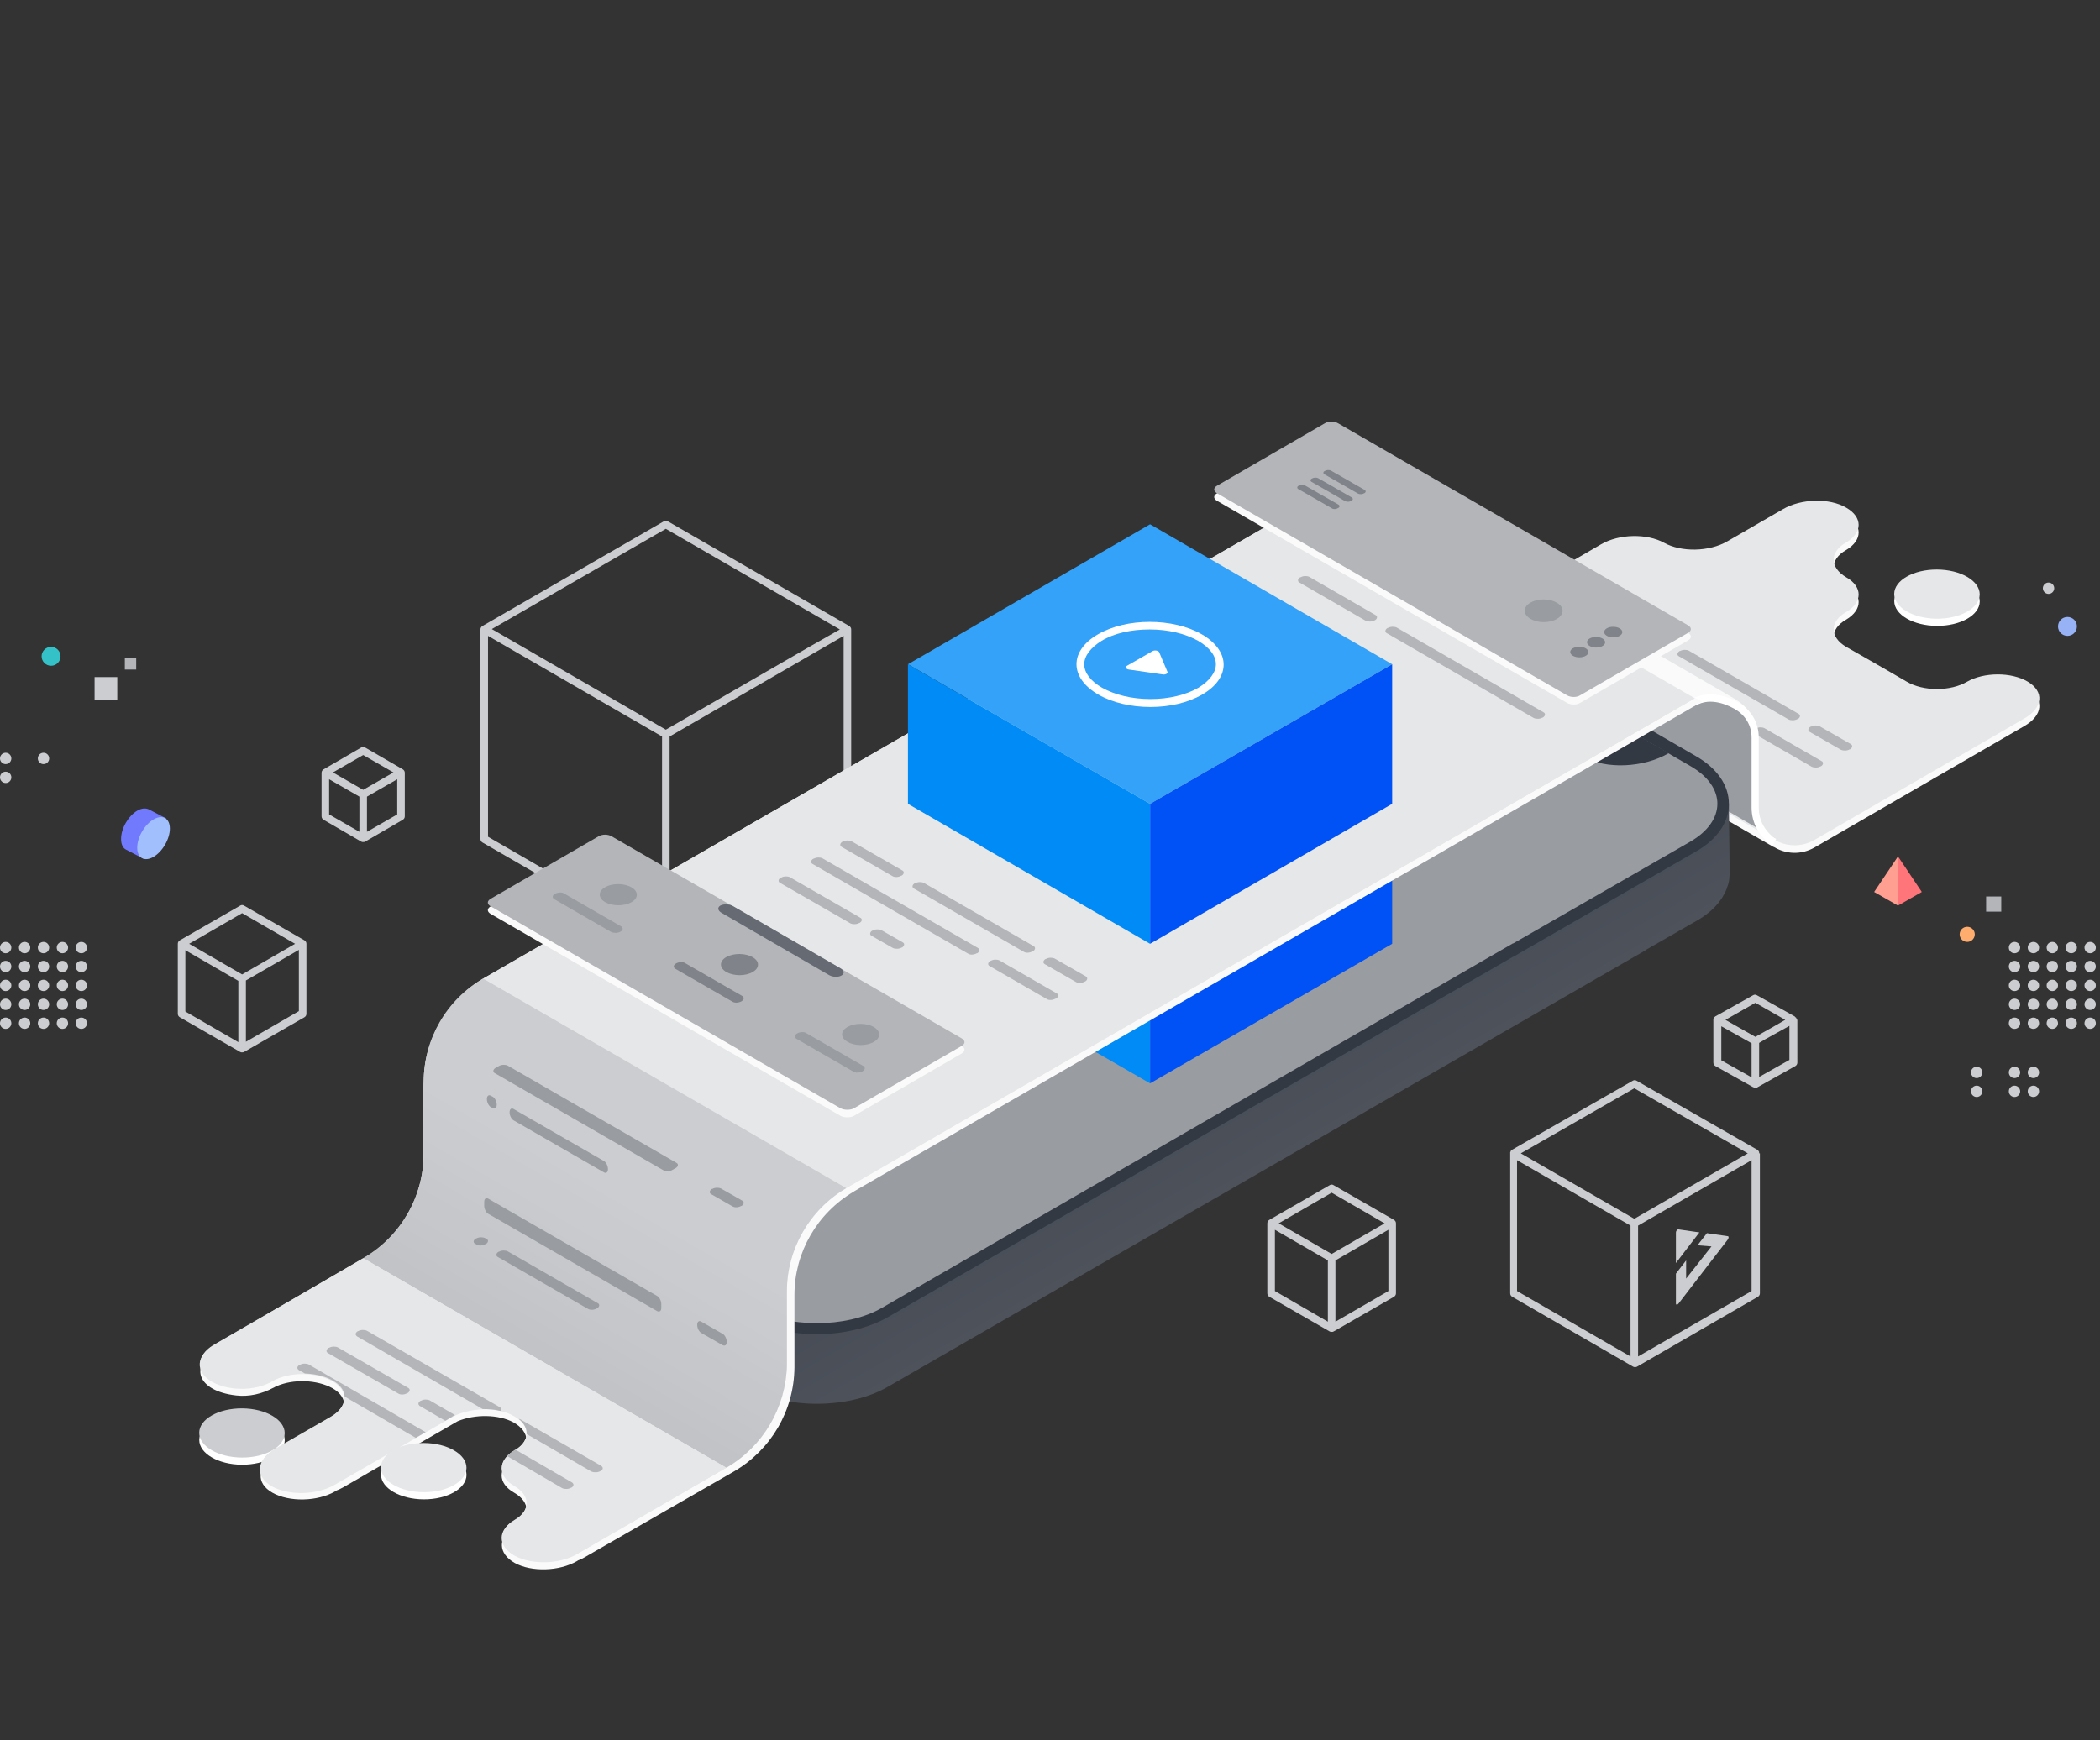 <svg width="555" height="460" viewBox="0 0 555 460" fill="none" xmlns="http://www.w3.org/2000/svg">
<rect x="0" y="0" width="555" height="460" fill="#333333" stroke="none"/>
<g clip-path="url(#clip0)">
<path d="M75.254 380.769C75.274 377.179 70.231 374.242 63.992 374.208C57.752 374.174 52.678 377.057 52.658 380.646C52.639 384.236 57.681 387.174 63.921 387.208C70.161 387.242 75.235 384.359 75.254 380.769Z" fill="white"/>
<path d="M75.245 378.879C75.264 375.289 70.221 372.351 63.982 372.317C57.742 372.284 52.668 375.166 52.648 378.756C52.629 382.346 57.672 385.284 63.911 385.317C70.151 385.351 75.225 382.468 75.245 378.879Z" fill="#CCCDD0"/>
<path d="M224.46 165.5L176.469 137.8C176.169 137.6 175.769 137.6 175.469 137.8L127.477 165.5C127.178 165.7 126.978 166 126.978 166.4V221.8C126.978 222.2 127.178 222.5 127.477 222.7L175.469 250.4C175.669 250.5 175.769 250.5 175.969 250.5C176.169 250.5 176.269 250.5 176.469 250.4L224.46 222.7C224.76 222.5 224.96 222.2 224.96 221.8V166.4C224.96 166 224.76 165.7 224.46 165.5ZM175.969 139.8L221.96 166.4L213.362 171.3L175.969 192.9L129.977 166.3L175.969 139.8ZM128.977 168.1L174.969 194.7V247.8L128.977 221.2V168.1ZM176.969 247.8V194.7L222.96 168.1V221.2L176.969 247.8Z" fill="#CCCDD0"/>
<path d="M464.917 304.9V304.8V304.7V304.6C464.917 304.5 464.917 304.5 464.817 304.4C464.817 304.3 464.717 304.3 464.717 304.2C464.717 304.2 464.717 304.2 464.617 304.1L464.517 304L432.522 285.7C432.222 285.5 431.823 285.5 431.523 285.7L399.528 304C399.428 304 399.428 304.1 399.428 304.1C399.428 304.1 399.428 304.1 399.328 304.2C399.328 304.2 399.228 304.3 399.228 304.4C399.228 304.4 399.228 304.5 399.128 304.6V304.7V304.8V304.9V341.9C399.128 342.3 399.328 342.6 399.628 342.8L431.623 361.3C431.823 361.4 431.923 361.4 432.122 361.4C432.322 361.4 432.422 361.4 432.622 361.3L464.617 342.8C464.917 342.6 465.117 342.3 465.117 341.9V304.9C464.917 304.9 464.917 304.9 464.917 304.9ZM431.923 287.7L461.917 304.9L431.923 322.2L401.928 304.9L431.923 287.7ZM400.928 306.7L430.923 324V358.6L400.928 341.3V306.7ZM432.922 358.6V324L462.917 306.7V341.3L432.922 358.6Z" fill="#CCCDD0"/>
<path d="M456.618 326.8L451.119 326L448.619 329.2L452.319 329.5L445.62 338V333.2L442.92 336.7V344.6C442.92 345 443.32 345 443.62 344.6L456.618 327.7C456.918 327.3 456.918 326.8 456.618 326.8Z" fill="#CCCDD0"/>
<path d="M443.62 325C443.32 324.9 442.92 325.4 442.92 325.8V333.9L449.119 325.8L443.62 325Z" fill="#CCCDD0"/>
<path d="M368.434 322.5L352.437 313.3C352.137 313.1 351.737 313.1 351.437 313.3L335.44 322.5C335.14 322.7 334.94 323 334.94 323.4V341.9C334.94 342.3 335.14 342.6 335.44 342.8L351.437 352C351.637 352.1 351.737 352.1 351.937 352.1C352.137 352.1 352.237 352.1 352.437 352L368.434 342.8C368.734 342.6 368.934 342.3 368.934 341.9V323.4C368.934 323 368.734 322.7 368.434 322.5ZM351.937 315.3L365.934 323.4L351.937 331.5L337.939 323.4L351.937 315.3ZM336.94 325.1L350.937 333.2V349.4L336.94 341.3V325.1ZM352.937 349.4V333.2L366.934 325.1V341.3L352.937 349.4Z" fill="#CCCDD0"/>
<path d="M474.814 269.3C474.714 269.2 474.714 269.1 474.714 269.1C474.714 269.1 474.714 269 474.614 269L474.514 268.9C474.514 268.9 474.414 268.9 474.414 268.8L474.314 268.7L464.316 263.1C464.016 262.9 463.616 262.9 463.316 263.1L453.318 268.7L453.218 268.8C453.218 268.8 453.118 268.8 453.118 268.9L453.018 269C453.018 269 453.018 269.1 452.918 269.1C452.918 269.1 452.918 269.2 452.818 269.3V269.4C452.818 269.5 452.818 269.6 452.818 269.7V280.9C452.818 281.3 453.018 281.6 453.318 281.8L463.316 287.4C463.416 287.4 463.416 287.4 463.516 287.5C463.516 287.5 463.516 287.5 463.616 287.5C463.716 287.5 463.816 287.5 463.916 287.5C464.016 287.5 464.116 287.5 464.216 287.5C464.216 287.5 464.216 287.5 464.316 287.5C464.416 287.5 464.416 287.5 464.516 287.4L474.514 281.8C474.814 281.6 475.014 281.3 475.014 280.9V269.7C474.914 269.5 474.914 269.4 474.814 269.3ZM463.916 265.1L471.815 269.6L468.715 271.4L463.916 274.1L456.518 269.9L456.018 269.6L463.916 265.1ZM454.918 271.3L461.517 275L462.917 275.8V284.8L454.918 280.3V271.3ZM472.915 280.2L464.916 284.7V275.7L466.416 274.8L472.915 271.2V280.2Z" fill="#CCCDD0"/>
<path d="M80.486 248.6L64.489 239.4C64.189 239.2 63.789 239.2 63.489 239.4L47.492 248.6C47.192 248.8 46.992 249.1 46.992 249.5V268C46.992 268.4 47.192 268.7 47.492 268.9L63.489 278.1C63.689 278.2 63.789 278.2 63.989 278.2C64.189 278.2 64.289 278.2 64.489 278.1L80.486 268.9C80.786 268.7 80.986 268.4 80.986 268V249.5C80.986 249.1 80.786 248.8 80.486 248.6ZM63.989 241.4L77.986 249.5L63.989 257.6L49.991 249.5L63.989 241.4ZM48.991 251.2L62.989 259.3V275.5L48.991 267.4V251.2ZM64.989 275.4V259.2L78.986 251.1V267.3L64.989 275.4Z" fill="#CCCDD0"/>
<path d="M106.481 203.4L96.483 197.6C96.183 197.4 95.783 197.4 95.483 197.6L85.485 203.4C85.185 203.6 84.985 203.9 84.985 204.3V215.8C84.985 216.2 85.185 216.5 85.485 216.7L95.483 222.5C95.683 222.6 95.783 222.6 95.983 222.6C96.183 222.6 96.283 222.6 96.483 222.5L106.481 216.7C106.781 216.5 106.981 216.2 106.981 215.8V204.3C106.981 203.9 106.781 203.6 106.481 203.4ZM95.983 199.6L103.981 204.2L95.983 208.8L87.984 204.2L95.983 199.6ZM86.984 206L94.983 210.6V219.9L86.984 215.3V206ZM96.983 219.9V210.6L104.981 206V215.3L96.983 219.9Z" fill="#CCCDD0"/>
<path d="M519.907 249C521.011 249 521.907 248.105 521.907 247C521.907 245.895 521.011 245 519.907 245C518.802 245 517.907 245.895 517.907 247C517.907 248.105 518.802 249 519.907 249Z" fill="#FEAD6F"/>
<path d="M13.498 176C14.879 176 15.998 174.881 15.998 173.5C15.998 172.119 14.879 171 13.498 171C12.117 171 10.998 172.119 10.998 173.5C10.998 174.881 12.117 176 13.498 176Z" fill="#34C2C8"/>
<path d="M546.402 168.1C547.783 168.1 548.902 166.981 548.902 165.6C548.902 164.219 547.783 163.1 546.402 163.1C545.021 163.1 543.902 164.219 543.902 165.6C543.902 166.981 545.021 168.1 546.402 168.1Z" fill="#97B3F5"/>
<path d="M532.404 285C533.233 285 533.904 284.328 533.904 283.5C533.904 282.672 533.233 282 532.404 282C531.576 282 530.904 282.672 530.904 283.5C530.904 284.328 531.576 285 532.404 285Z" fill="#CCCDD0"/>
<path d="M522.406 285C523.235 285 523.906 284.328 523.906 283.5C523.906 282.672 523.235 282 522.406 282C521.578 282 520.906 282.672 520.906 283.5C520.906 284.328 521.578 285 522.406 285Z" fill="#CCCDD0"/>
<path d="M522.406 290C523.235 290 523.906 289.328 523.906 288.5C523.906 287.672 523.235 287 522.406 287C521.578 287 520.906 287.672 520.906 288.5C520.906 289.328 521.578 290 522.406 290Z" fill="#CCCDD0"/>
<path d="M537.403 285C538.232 285 538.903 284.328 538.903 283.5C538.903 282.672 538.232 282 537.403 282C536.575 282 535.903 282.672 535.903 283.5C535.903 284.328 536.575 285 537.403 285Z" fill="#CCCDD0"/>
<path d="M532.404 290C533.233 290 533.904 289.328 533.904 288.5C533.904 287.672 533.233 287 532.404 287C531.576 287 530.904 287.672 530.904 288.5C530.904 289.328 531.576 290 532.404 290Z" fill="#CCCDD0"/>
<path d="M537.403 290C538.232 290 538.903 289.328 538.903 288.5C538.903 287.672 538.232 287 537.403 287C536.575 287 535.903 287.672 535.903 288.5C535.903 289.328 536.575 290 537.403 290Z" fill="#CCCDD0"/>
<path d="M1.5 202C2.328 202 3 201.328 3 200.5C3 199.672 2.328 199 1.5 199C0.672 199 0 199.672 0 200.5C0 201.328 0.672 202 1.5 202Z" fill="#CCCDD0"/>
<path d="M11.498 202C12.326 202 12.998 201.328 12.998 200.5C12.998 199.672 12.326 199 11.498 199C10.67 199 9.998 199.672 9.998 200.5C9.998 201.328 10.67 202 11.498 202Z" fill="#CCCDD0"/>
<path d="M1.5 207C2.328 207 3 206.328 3 205.5C3 204.672 2.328 204 1.5 204C0.672 204 0 204.672 0 205.5C0 206.328 0.672 207 1.5 207Z" fill="#CCCDD0"/>
<path d="M1.5 252C2.328 252 3 251.328 3 250.5C3 249.672 2.328 249 1.5 249C0.672 249 0 249.672 0 250.5C0 251.328 0.672 252 1.5 252Z" fill="#CCCDD0"/>
<path d="M1.5 257C2.328 257 3 256.328 3 255.5C3 254.672 2.328 254 1.5 254C0.672 254 0 254.672 0 255.5C0 256.328 0.672 257 1.5 257Z" fill="#CCCDD0"/>
<path d="M1.5 262C2.328 262 3 261.328 3 260.5C3 259.672 2.328 259 1.5 259C0.672 259 0 259.672 0 260.5C0 261.328 0.672 262 1.5 262Z" fill="#CCCDD0"/>
<path d="M1.5 267C2.328 267 3 266.328 3 265.5C3 264.672 2.328 264 1.5 264C0.672 264 0 264.672 0 265.5C0 266.328 0.672 267 1.5 267Z" fill="#CCCDD0"/>
<path d="M1.5 272C2.328 272 3 271.328 3 270.5C3 269.672 2.328 269 1.5 269C0.672 269 0 269.672 0 270.5C0 271.328 0.672 272 1.5 272Z" fill="#CCCDD0"/>
<path d="M6.5 252C7.328 252 8 251.328 8 250.5C8 249.672 7.328 249 6.5 249C5.672 249 5 249.672 5 250.5C5 251.328 5.672 252 6.5 252Z" fill="#CCCDD0"/>
<path d="M6.5 257C7.328 257 8 256.328 8 255.5C8 254.672 7.328 254 6.5 254C5.672 254 5 254.672 5 255.5C5 256.328 5.672 257 6.5 257Z" fill="#CCCDD0"/>
<path d="M6.5 262C7.328 262 8 261.328 8 260.5C8 259.672 7.328 259 6.5 259C5.672 259 5 259.672 5 260.5C5 261.328 5.672 262 6.5 262Z" fill="#CCCDD0"/>
<path d="M6.5 267C7.328 267 8 266.328 8 265.5C8 264.672 7.328 264 6.5 264C5.672 264 5 264.672 5 265.5C5 266.328 5.672 267 6.5 267Z" fill="#CCCDD0"/>
<path d="M6.5 272C7.328 272 8 271.328 8 270.5C8 269.672 7.328 269 6.5 269C5.672 269 5 269.672 5 270.5C5 271.328 5.672 272 6.5 272Z" fill="#CCCDD0"/>
<path d="M11.498 252C12.326 252 12.998 251.328 12.998 250.5C12.998 249.672 12.326 249 11.498 249C10.67 249 9.998 249.672 9.998 250.5C9.998 251.328 10.67 252 11.498 252Z" fill="#CCCDD0"/>
<path d="M11.498 257C12.326 257 12.998 256.328 12.998 255.5C12.998 254.672 12.326 254 11.498 254C10.67 254 9.998 254.672 9.998 255.5C9.998 256.328 10.67 257 11.498 257Z" fill="#CCCDD0"/>
<path d="M11.498 262C12.326 262 12.998 261.328 12.998 260.5C12.998 259.672 12.326 259 11.498 259C10.67 259 9.998 259.672 9.998 260.5C9.998 261.328 10.67 262 11.498 262Z" fill="#CCCDD0"/>
<path d="M11.498 267C12.326 267 12.998 266.328 12.998 265.5C12.998 264.672 12.326 264 11.498 264C10.67 264 9.998 264.672 9.998 265.5C9.998 266.328 10.67 267 11.498 267Z" fill="#CCCDD0"/>
<path d="M11.498 272C12.326 272 12.998 271.328 12.998 270.5C12.998 269.672 12.326 269 11.498 269C10.67 269 9.998 269.672 9.998 270.5C9.998 271.328 10.67 272 11.498 272Z" fill="#CCCDD0"/>
<path d="M16.497 252C17.326 252 17.997 251.328 17.997 250.5C17.997 249.672 17.326 249 16.497 249C15.669 249 14.997 249.672 14.997 250.5C14.997 251.328 15.669 252 16.497 252Z" fill="#CCCDD0"/>
<path d="M16.497 257C17.326 257 17.997 256.328 17.997 255.5C17.997 254.672 17.326 254 16.497 254C15.669 254 14.997 254.672 14.997 255.5C14.997 256.328 15.669 257 16.497 257Z" fill="#CCCDD0"/>
<path d="M16.497 262C17.326 262 17.997 261.328 17.997 260.5C17.997 259.672 17.326 259 16.497 259C15.669 259 14.997 259.672 14.997 260.5C14.997 261.328 15.669 262 16.497 262Z" fill="#CCCDD0"/>
<path d="M16.497 267C17.326 267 17.997 266.328 17.997 265.5C17.997 264.672 17.326 264 16.497 264C15.669 264 14.997 264.672 14.997 265.5C14.997 266.328 15.669 267 16.497 267Z" fill="#CCCDD0"/>
<path d="M16.497 272C17.326 272 17.997 271.328 17.997 270.5C17.997 269.672 17.326 269 16.497 269C15.669 269 14.997 269.672 14.997 270.5C14.997 271.328 15.669 272 16.497 272Z" fill="#CCCDD0"/>
<path d="M21.497 252C22.325 252 22.997 251.328 22.997 250.5C22.997 249.672 22.325 249 21.497 249C20.668 249 19.997 249.672 19.997 250.5C19.997 251.328 20.668 252 21.497 252Z" fill="#CCCDD0"/>
<path d="M21.497 257C22.325 257 22.997 256.328 22.997 255.5C22.997 254.672 22.325 254 21.497 254C20.668 254 19.997 254.672 19.997 255.5C19.997 256.328 20.668 257 21.497 257Z" fill="#CCCDD0"/>
<path d="M21.497 262C22.325 262 22.997 261.328 22.997 260.5C22.997 259.672 22.325 259 21.497 259C20.668 259 19.997 259.672 19.997 260.5C19.997 261.328 20.668 262 21.497 262Z" fill="#CCCDD0"/>
<path d="M21.497 267C22.325 267 22.997 266.328 22.997 265.5C22.997 264.672 22.325 264 21.497 264C20.668 264 19.997 264.672 19.997 265.5C19.997 266.328 20.668 267 21.497 267Z" fill="#CCCDD0"/>
<path d="M21.497 272C22.325 272 22.997 271.328 22.997 270.5C22.997 269.672 22.325 269 21.497 269C20.668 269 19.997 269.672 19.997 270.5C19.997 271.328 20.668 272 21.497 272Z" fill="#CCCDD0"/>
<path d="M532.404 252C533.233 252 533.904 251.328 533.904 250.5C533.904 249.672 533.233 249 532.404 249C531.576 249 530.904 249.672 530.904 250.5C530.904 251.328 531.576 252 532.404 252Z" fill="#CCCDD0"/>
<path d="M532.404 257C533.233 257 533.904 256.328 533.904 255.5C533.904 254.672 533.233 254 532.404 254C531.576 254 530.904 254.672 530.904 255.5C530.904 256.328 531.576 257 532.404 257Z" fill="#CCCDD0"/>
<path d="M532.404 262C533.233 262 533.904 261.328 533.904 260.5C533.904 259.672 533.233 259 532.404 259C531.576 259 530.904 259.672 530.904 260.5C530.904 261.328 531.576 262 532.404 262Z" fill="#CCCDD0"/>
<path d="M532.404 267C533.233 267 533.904 266.328 533.904 265.5C533.904 264.672 533.233 264 532.404 264C531.576 264 530.904 264.672 530.904 265.5C530.904 266.328 531.576 267 532.404 267Z" fill="#CCCDD0"/>
<path d="M532.404 272C533.233 272 533.904 271.328 533.904 270.5C533.904 269.672 533.233 269 532.404 269C531.576 269 530.904 269.672 530.904 270.5C530.904 271.328 531.576 272 532.404 272Z" fill="#CCCDD0"/>
<path d="M537.404 252C538.233 252 538.904 251.328 538.904 250.5C538.904 249.672 538.233 249 537.404 249C536.576 249 535.904 249.672 535.904 250.5C535.904 251.328 536.576 252 537.404 252Z" fill="#CCCDD0"/>
<path d="M537.404 257C538.233 257 538.904 256.328 538.904 255.5C538.904 254.672 538.233 254 537.404 254C536.576 254 535.904 254.672 535.904 255.5C535.904 256.328 536.576 257 537.404 257Z" fill="#CCCDD0"/>
<path d="M537.404 262C538.233 262 538.904 261.328 538.904 260.5C538.904 259.672 538.233 259 537.404 259C536.576 259 535.904 259.672 535.904 260.5C535.904 261.328 536.576 262 537.404 262Z" fill="#CCCDD0"/>
<path d="M537.404 267C538.233 267 538.904 266.328 538.904 265.5C538.904 264.672 538.233 264 537.404 264C536.576 264 535.904 264.672 535.904 265.5C535.904 266.328 536.576 267 537.404 267Z" fill="#CCCDD0"/>
<path d="M537.404 272C538.233 272 538.904 271.328 538.904 270.5C538.904 269.672 538.233 269 537.404 269C536.576 269 535.904 269.672 535.904 270.5C535.904 271.328 536.576 272 537.404 272Z" fill="#CCCDD0"/>
<path d="M542.402 252C543.231 252 543.902 251.328 543.902 250.5C543.902 249.672 543.231 249 542.402 249C541.574 249 540.902 249.672 540.902 250.5C540.902 251.328 541.574 252 542.402 252Z" fill="#CCCDD0"/>
<path d="M542.402 257C543.231 257 543.902 256.328 543.902 255.5C543.902 254.672 543.231 254 542.402 254C541.574 254 540.902 254.672 540.902 255.5C540.902 256.328 541.574 257 542.402 257Z" fill="#CCCDD0"/>
<path d="M542.402 262C543.231 262 543.902 261.328 543.902 260.5C543.902 259.672 543.231 259 542.402 259C541.574 259 540.902 259.672 540.902 260.5C540.902 261.328 541.574 262 542.402 262Z" fill="#CCCDD0"/>
<path d="M542.402 267C543.231 267 543.902 266.328 543.902 265.5C543.902 264.672 543.231 264 542.402 264C541.574 264 540.902 264.672 540.902 265.5C540.902 266.328 541.574 267 542.402 267Z" fill="#CCCDD0"/>
<path d="M542.402 272C543.231 272 543.902 271.328 543.902 270.5C543.902 269.672 543.231 269 542.402 269C541.574 269 540.902 269.672 540.902 270.5C540.902 271.328 541.574 272 542.402 272Z" fill="#CCCDD0"/>
<path d="M547.401 252C548.23 252 548.901 251.328 548.901 250.5C548.901 249.672 548.23 249 547.401 249C546.573 249 545.901 249.672 545.901 250.5C545.901 251.328 546.573 252 547.401 252Z" fill="#CCCDD0"/>
<path d="M547.401 257C548.23 257 548.901 256.328 548.901 255.5C548.901 254.672 548.23 254 547.401 254C546.573 254 545.901 254.672 545.901 255.5C545.901 256.328 546.573 257 547.401 257Z" fill="#CCCDD0"/>
<path d="M547.401 262C548.23 262 548.901 261.328 548.901 260.5C548.901 259.672 548.23 259 547.401 259C546.573 259 545.901 259.672 545.901 260.5C545.901 261.328 546.573 262 547.401 262Z" fill="#CCCDD0"/>
<path d="M547.401 267C548.23 267 548.901 266.328 548.901 265.5C548.901 264.672 548.23 264 547.401 264C546.573 264 545.901 264.672 545.901 265.5C545.901 266.328 546.573 267 547.401 267Z" fill="#CCCDD0"/>
<path d="M547.401 272C548.23 272 548.901 271.328 548.901 270.5C548.901 269.672 548.23 269 547.401 269C546.573 269 545.901 269.672 545.901 270.5C545.901 271.328 546.573 272 547.401 272Z" fill="#CCCDD0"/>
<path d="M552.401 252C553.229 252 553.901 251.328 553.901 250.5C553.901 249.672 553.229 249 552.401 249C551.572 249 550.901 249.672 550.901 250.5C550.901 251.328 551.572 252 552.401 252Z" fill="#CCCDD0"/>
<path d="M552.401 257C553.229 257 553.901 256.328 553.901 255.5C553.901 254.672 553.229 254 552.401 254C551.572 254 550.901 254.672 550.901 255.5C550.901 256.328 551.572 257 552.401 257Z" fill="#CCCDD0"/>
<path d="M552.401 262C553.229 262 553.901 261.328 553.901 260.5C553.901 259.672 553.229 259 552.401 259C551.572 259 550.901 259.672 550.901 260.5C550.901 261.328 551.572 262 552.401 262Z" fill="#CCCDD0"/>
<path d="M552.401 267C553.229 267 553.901 266.328 553.901 265.5C553.901 264.672 553.229 264 552.401 264C551.572 264 550.901 264.672 550.901 265.5C550.901 266.328 551.572 267 552.401 267Z" fill="#CCCDD0"/>
<path d="M552.401 272C553.229 272 553.901 271.328 553.901 270.5C553.901 269.672 553.229 269 552.401 269C551.572 269 550.901 269.672 550.901 270.5C550.901 271.328 551.572 272 552.401 272Z" fill="#CCCDD0"/>
<path d="M30.994 179H24.996V185H30.994V179Z" fill="#CCCDD0"/>
<path d="M35.994 174H32.994V177H35.994V174Z" fill="#B3B5B9"/>
<path d="M528.905 237H524.905V241H528.905V237Z" fill="#B3B5B9"/>
<path d="M541.403 157C542.231 157 542.903 156.328 542.903 155.5C542.903 154.672 542.231 154 541.403 154C540.574 154 539.903 154.672 539.903 155.5C539.903 156.328 540.574 157 541.403 157Z" fill="#CCCDD0"/>
<path d="M501.609 239.4V226.4L507.908 235.8L501.609 239.4Z" fill="#FF757A"/>
<path d="M501.609 239.4V226.4L495.311 235.8L501.609 239.4Z" fill="#FF9F92"/>
<path d="M39.393 214C38.593 213.6 37.493 213.6 36.293 214.3C33.894 215.7 31.994 219 31.994 221.8C31.994 223.2 32.494 224.2 33.294 224.6L37.893 227L43.992 216.4L39.393 214Z" fill="#7179FD"/>
<path d="M43.602 223.333C45.303 220.424 45.328 217.276 43.659 216.3C41.991 215.325 39.259 216.891 37.559 219.8C35.859 222.708 35.833 225.857 37.502 226.832C39.171 227.808 41.902 226.241 43.602 223.333Z" fill="#A2BFFD"/>
<path d="M535.904 182.2C531.504 179.6 524.306 179.7 519.907 182.2C515.507 184.8 508.309 184.8 503.909 182.2C499.51 179.6 487.912 173 487.912 173C483.513 170.4 483.513 166.3 487.912 163.8C492.312 161.2 492.312 157.1 487.912 154.6C483.513 152 483.513 147.9 487.912 145.4C492.312 142.8 492.312 138.7 487.912 136.2C483.513 133.6 476.014 133.8 471.215 136.6L456.518 145.1C451.719 147.9 444.32 148 439.821 145.5C435.322 143 427.923 143.1 423.124 145.9L405.927 155.9C380.532 141.2 365.134 133.2 364.035 132.6C361.535 131.2 359.135 130 356.236 130.3C354.636 130.4 353.137 130.9 351.737 131.7C353.237 132.6 359.235 136.1 367.734 140.9V159.4C367.734 159.4 368.234 159.7 367.734 159.4C367.734 162.5 369.034 165.4 371.333 167.4C373.133 169 375.533 170.1 377.632 171.3C381.631 173.6 466.416 222.6 468.716 223.9H468.816C471.915 225.8 476.014 226.1 479.614 224L534.904 192C540.003 189.1 540.303 184.8 535.904 182.2Z" fill="#FAFAFA"/>
<path d="M535.904 180.2C531.504 177.6 524.306 177.7 519.907 180.2C515.507 182.8 508.309 182.8 503.909 180.2C499.51 177.6 487.912 171 487.912 171C483.513 168.4 483.513 164.3 487.912 161.8C492.312 159.2 492.312 155.1 487.912 152.6C483.513 150 483.513 145.9 487.912 143.4C492.312 140.8 492.312 136.7 487.912 134.2C483.513 131.6 476.014 131.8 471.215 134.6L456.518 143.1C451.719 145.9 444.32 146 439.821 143.5C435.322 141 427.923 141.1 423.124 143.9L405.927 153.9C380.532 139.2 365.134 131.2 364.035 130.6C361.535 129.2 359.135 128 356.236 128.3C354.636 128.4 353.137 128.9 351.737 129.7C353.237 130.6 359.235 134.1 367.734 138.9V157.4C367.734 157.4 368.234 157.7 367.734 157.4C367.734 160.5 369.034 163.4 371.333 165.4C373.133 167 375.533 168.1 377.632 169.3C381.631 171.6 466.416 220.6 468.716 221.9H468.816C471.915 223.8 476.014 224.1 479.614 222L534.904 190C540.003 187.1 540.303 182.8 535.904 180.2Z" fill="#E6E7E8"/>
<path d="M486.513 198.2L478.314 193.5C477.714 193.2 477.814 192.5 478.514 192.1H478.614C479.314 191.7 480.314 191.7 480.914 192L489.112 196.7C489.712 197 489.612 197.7 488.912 198.1H488.812C488.213 198.5 487.113 198.5 486.513 198.2Z" fill="#B3B5B9"/>
<path d="M438.021 170.2L424.624 162.5C424.024 162.2 424.124 161.5 424.824 161.1H424.924C425.624 160.7 426.624 160.7 427.223 161L440.621 168.7C441.221 169 441.121 169.7 440.421 170.1H440.321C439.721 170.5 438.621 170.5 438.021 170.2Z" fill="#B3B5B9"/>
<path d="M472.715 190.2L443.72 173.5C443.12 173.2 443.22 172.5 443.92 172.1H444.02C444.72 171.7 445.72 171.7 446.32 172L475.314 188.7C475.914 189 475.814 189.7 475.114 190.1H475.014C474.315 190.5 473.315 190.5 472.715 190.2Z" fill="#B3B5B9"/>
<path d="M458.018 190.7L416.925 166.9C416.325 166.6 416.425 165.9 417.125 165.5H417.225C417.925 165.1 418.925 165.1 419.525 165.4L460.617 189.1C461.217 189.4 461.117 190.1 460.417 190.5H460.317C459.717 191 458.618 191 458.018 190.7Z" fill="#B3B5B9"/>
<path d="M478.814 202.7L463.717 194C463.117 193.7 463.217 193 463.917 192.6H464.017C464.716 192.2 465.716 192.2 466.316 192.5L481.413 201.2C482.013 201.5 481.913 202.2 481.213 202.6H481.114C480.514 203 479.414 203 478.814 202.7Z" fill="#B3B5B9"/>
<path d="M463.217 193.7C463.517 193.8 463.717 194 464.016 194.1C464.016 191.3 462.917 188.6 461.017 186.7C459.417 185.1 457.218 184.1 455.318 182.9C451.719 180.8 366.134 131.4 364.334 130.4C361.835 129 359.435 127.8 356.536 128.1C354.936 128.2 353.436 128.7 352.037 129.5C359.135 133.6 462.517 193.3 463.217 193.7Z" fill="#FAFAFA"/>
<path d="M463.917 212.5L463.817 203.3V196.1C463.817 187.9 454.918 182.5 447.82 186.6V185.8L367.834 138.6V175.5C367.834 175.5 367.934 156.4 367.934 157C367.934 160.1 369.234 163 371.533 165C373.333 166.6 375.733 167.7 377.832 168.9C381.831 171.2 466.616 220.2 468.916 221.5H469.016C466.016 219.8 463.917 216.6 463.917 212.5Z" fill="#999CA1"/>
<path d="M468.516 223.5C465.017 221.4 462.917 217.6 462.917 213.5V195C462.917 191.7 461.217 189 458.418 187.4C455.418 185.7 451.419 184.6 448.22 186.5L447.22 184.8C451.019 182.6 455.818 183.6 459.418 185.7C462.817 187.7 464.817 191 464.817 195V213.5C464.817 216.9 466.516 220 469.416 221.8L468.516 223.5Z" fill="white"/>
<path d="M127.077 300.2V318.8C127.077 318.9 127.077 319 127.077 319C127.077 320.9 127.677 322.8 128.677 324.6C130.177 327.2 132.476 329.4 135.676 331.2L197.065 366.6C207.463 372.6 224.36 372.6 234.658 366.6L434.922 251.2H434.822L448.419 243.4C452.319 241.2 455.018 238.3 456.318 235C456.618 234.2 456.918 233.3 457.018 232.4C457.118 231.5 457.118 230.7 457.118 229.8L456.918 212.4L434.722 210L387.23 182.4C376.732 176.3 360.135 176.3 349.637 182.4L303.245 209.4L298.746 212L157.172 293.8L151.173 287.8C150.273 286.9 148.773 286.6 147.573 287.3L128.777 297.6C127.677 298.1 127.077 299.1 127.077 300.2Z" fill="url(#paint0_linear)"/>
<path d="M215.861 351.3C209.063 351.3 202.664 349.8 197.765 347L136.376 311.6C131.277 308.6 128.477 304.6 128.477 300.3C128.477 296 131.277 292 136.376 289L326.941 178.9L349.837 165.6C354.736 162.8 361.135 161.2 367.934 161.2C374.733 161.2 381.132 162.7 385.931 165.6L447.32 201.2C452.419 204.2 455.218 208.2 455.218 212.5C455.218 216.8 452.419 220.9 447.32 223.8L399.928 251.2H399.828L233.958 347C229.059 349.8 222.66 351.3 215.861 351.3Z" fill="#999CA1"/>
<path d="M368.034 162.7C374.332 162.7 380.531 164.1 385.331 166.9L446.719 202.5C456.318 208 456.218 217 446.719 222.5L399.928 249.4H399.828L233.158 345.7C228.359 348.5 222.06 349.8 215.861 349.8C209.662 349.8 203.363 348.4 198.564 345.7L137.175 310.3C127.577 304.8 127.577 295.8 137.175 290.3L327.741 180.2L350.637 166.9C355.436 164.1 361.735 162.7 368.034 162.7ZM368.034 159.7C360.935 159.7 354.336 161.3 349.237 164.3L326.341 177.6L135.675 287.6C130.076 290.8 126.977 295.3 126.977 300.2C126.977 305.1 130.076 309.6 135.675 312.8L197.064 348.2C202.164 351.1 208.862 352.7 215.861 352.7C222.86 352.7 229.559 351.1 234.658 348.2L399.928 252.9H400.028L401.528 252L448.219 225.1C453.818 221.9 456.918 217.4 456.918 212.5C456.918 207.6 453.818 203.1 448.219 199.9L386.83 164.3C381.731 161.3 375.032 159.7 368.034 159.7Z" fill="#333943"/>
<path d="M418.624 200.1L388.83 182.9C383.031 179.6 383.831 173.8 390.429 169.9L441.02 199.1C434.422 203 424.323 203.4 418.624 200.1Z" fill="#333943"/>
<path d="M414.125 192.3L397.828 182.9C396.828 182.3 396.628 181.6 397.228 181.3C397.828 181 399.128 181.1 400.028 181.7L416.325 191.1C417.324 191.7 417.524 192.4 416.925 192.7C416.325 193.1 415.025 192.9 414.125 192.3Z" fill="#4D525B"/>
<path d="M421.804 194.627C421.807 194.13 421.093 193.724 420.209 193.719C419.326 193.714 418.607 194.113 418.604 194.61C418.602 195.107 419.316 195.514 420.2 195.519C421.083 195.524 421.802 195.124 421.804 194.627Z" fill="#FF757A"/>
<path d="M367.933 210.1V249.5L303.945 286.4V247L367.933 210.1Z" fill="#0052F6"/>
<path d="M239.957 210.1V249.5L303.945 286.4V247L239.957 210.1Z" fill="#008BF6"/>
<path d="M353.836 130.3L351.937 131.4L351.837 131.3L128.077 260.5L127.677 260.7C118.179 266.4 111.98 276.9 111.98 288V288.3V307C111.98 318.4 105.881 329 95.983 334.7L56.69 357.4C50.291 361.1 51.991 367.7 62.389 368.9C65.788 369.3 69.188 368.5 72.187 366.9C72.487 366.8 72.687 366.6 72.987 366.5C77.386 364.5 83.785 364.7 87.884 367C92.283 369.5 91.983 373.9 87.184 376.6L72.687 385C67.888 387.8 67.588 392.1 71.987 394.6C76.386 397.1 83.885 397 88.684 394.2L88.984 394C89.584 393.8 90.084 393.5 90.684 393.2L120.978 375.7C125.577 373.8 131.776 373.9 135.676 376C140.175 378.5 140.375 382.8 135.876 385.4C131.476 388 131.476 392.1 135.876 394.6C140.275 397.1 140.275 401.3 135.876 403.8C131.476 406.4 131.576 410.7 136.075 413.2C140.475 415.6 147.773 415.4 152.473 412.7L152.772 412.5C153.372 412.3 153.972 412 154.472 411.7L193.965 389C203.763 383.3 209.862 372.9 209.962 361.5V342.3C209.962 331.1 215.961 320.7 225.659 315L225.959 314.8L449.819 185.5L353.836 130.3Z" fill="#FAFAFA"/>
<path d="M447.719 184.7L351.737 129.3L128.077 258.5L127.677 258.7C118.179 264.4 111.98 274.9 111.98 286V286.3V305C111.98 316.4 105.881 327 95.983 332.7L56.69 355.4C50.291 359.1 51.991 365.7 62.389 366.9C65.788 367.3 69.188 366.5 72.187 364.9C76.586 362.5 83.585 362.5 87.984 365C92.383 367.5 92.083 371.9 87.284 374.6L72.687 383C67.888 385.8 67.588 390.1 71.987 392.6C76.386 395.1 83.885 395 88.684 392.2L119.378 374.5C124.078 371.8 131.376 371.6 135.776 374C140.275 376.5 140.475 380.8 135.976 383.4C131.576 386 131.576 390.1 135.976 392.6C140.375 395.1 140.375 399.3 135.976 401.8C131.576 404.4 131.676 408.7 136.175 411.2C140.575 413.6 147.873 413.4 152.573 410.7L191.965 388C201.764 382.3 207.863 371.9 207.963 360.5V341.3C207.963 330.1 213.961 319.7 223.66 314L223.96 313.8L447.719 184.7Z" fill="#E6E7E8"/>
<path d="M447.919 184.6L223.659 314.1L127.677 258.7L351.936 129.2L447.919 184.6Z" fill="#E6E7E8"/>
<path d="M127.677 258.7C117.979 264.3 111.98 274.7 111.98 286V304.9C111.98 316.3 105.881 326.9 95.983 332.6L191.966 388C201.664 382.4 207.663 372.1 207.963 361V360.4V341.4C207.963 330.2 213.962 319.8 223.66 314.1L127.677 258.7Z" fill="#CCCDD0"/>
<path d="M111.98 286V304.9C111.98 316.3 105.881 326.9 95.983 332.6L191.966 388C201.664 382.4 207.663 372.1 207.963 361V360.4V341.4L111.98 286Z" fill="url(#paint1_linear)"/>
<path d="M152.572 410.8C147.773 413.6 140.375 413.7 135.875 411.2C131.476 408.6 131.476 404.5 135.875 402C140.275 399.4 140.275 395.3 135.875 392.8C131.476 390.2 131.476 386.1 135.875 383.6C140.275 381 140.275 376.9 135.875 374.4C131.476 371.8 123.978 372 119.179 374.8L88.484 392.5C83.685 395.3 76.286 395.4 71.787 392.9C67.388 390.3 67.688 386 72.487 383.3L87.184 374.8C91.983 372 92.283 367.7 87.884 365.2C83.485 362.6 76.286 362.6 71.887 365.2C67.488 367.8 60.289 367.8 55.89 365.2C51.491 362.6 51.791 358.3 56.59 355.6L95.983 332.6L191.965 388L152.572 410.8Z" fill="#E6E7E8"/>
<path d="M175.369 309.4L130.777 283.7C130.177 283.4 130.277 282.7 130.977 282.3L131.877 281.8C132.576 281.4 133.576 281.4 134.176 281.7L178.768 307.4C179.368 307.7 179.268 308.4 178.568 308.8L177.668 309.3C177.068 309.7 175.969 309.8 175.369 309.4Z" fill="#999CA1"/>
<path d="M193.565 318.9L187.966 315.7C187.366 315.4 187.466 314.7 188.166 314.3H188.266C188.966 313.9 189.966 313.9 190.566 314.2L196.165 317.4C196.765 317.7 196.665 318.4 195.965 318.8H195.865C195.265 319.2 194.165 319.3 193.565 318.9Z" fill="#999CA1"/>
<path d="M130.177 292.9L129.777 292.7C129.177 292.4 128.677 291.4 128.677 290.6V290.5C128.677 289.7 129.177 289.3 129.777 289.7L130.177 289.9C130.777 290.2 131.277 291.2 131.277 292V292.1C131.277 292.9 130.777 293.3 130.177 292.9Z" fill="#999CA1"/>
<path d="M159.571 309.9L135.776 296.2C135.176 295.9 134.676 294.9 134.676 294.1V294C134.676 293.2 135.176 292.8 135.776 293.2L159.571 306.9C160.171 307.2 160.671 308.2 160.671 309V309.1C160.671 309.9 160.171 310.3 159.571 309.9Z" fill="#999CA1"/>
<path d="M132.076 372L96.983 351.8C96.383 351.5 95.283 351.5 94.683 351.9H94.583C93.883 352.3 93.783 352.9 94.383 353.3L127.577 372.5C129.177 372.5 130.777 372.6 132.276 373C132.576 372.5 132.476 372.2 132.076 372Z" fill="#B3B5B9"/>
<path d="M158.671 388.9C159.471 388.5 159.471 387.9 158.871 387.5L137.675 375.3C137.475 375.2 137.275 375.1 137.075 375.1C138.575 376.3 139.275 377.7 139.175 379.1L156.272 389C156.972 389.3 157.971 389.3 158.671 388.9Z" fill="#B3B5B9"/>
<path d="M105.281 368.4L86.684 357.7C86.085 357.4 86.184 356.7 86.884 356.3H86.984C87.684 355.9 88.684 355.9 89.284 356.2L107.881 366.9C108.48 367.2 108.381 367.9 107.681 368.3H107.581C106.981 368.7 105.881 368.8 105.281 368.4Z" fill="#B3B5B9"/>
<path d="M151.172 391.9L136.175 383.2C136.075 383.3 135.975 383.3 135.975 383.4C135.175 383.9 134.475 384.4 133.976 384.9L148.573 393.4C149.173 393.7 150.273 393.7 150.873 393.3H150.972C151.672 392.9 151.772 392.3 151.172 391.9Z" fill="#B3B5B9"/>
<path d="M120.278 374.1L113.579 370.2C112.979 369.9 111.88 369.9 111.28 370.3H111.18C110.48 370.7 110.38 371.3 110.98 371.7L117.679 375.6L119.378 374.6C119.578 374.4 119.978 374.2 120.278 374.1Z" fill="#B3B5B9"/>
<path d="M81.585 360.7C80.985 360.4 79.885 360.4 79.286 360.8H79.186C78.486 361.2 78.386 361.8 78.986 362.2L80.585 363.1C83.285 363.2 85.984 363.8 87.984 365C89.984 366.1 90.984 367.6 91.084 369.2L109.88 380.1L112.48 378.6L81.585 360.7Z" fill="#B3B5B9"/>
<path d="M173.669 346.6L129.077 320.9C128.477 320.6 127.978 319.6 127.978 318.8V317.7C127.978 316.9 128.477 316.5 129.077 316.9L173.669 342.6C174.269 342.9 174.769 343.9 174.769 344.7V345.8C174.769 346.6 174.269 346.9 173.669 346.6Z" fill="#999CA1"/>
<path d="M190.966 355.6L185.367 352.4C184.767 352.1 184.267 351.1 184.267 350.3V350.2C184.267 349.4 184.767 349 185.367 349.4L190.966 352.6C191.566 352.9 192.066 353.9 192.066 354.7V354.8C192.066 355.6 191.566 355.9 190.966 355.6Z" fill="#999CA1"/>
<path d="M125.978 329L125.578 328.8C124.978 328.5 125.078 327.8 125.778 327.4H125.878C126.578 327 127.578 327 128.178 327.3L128.578 327.5C129.178 327.8 129.078 328.5 128.378 328.9H128.278C127.578 329.3 126.578 329.4 125.978 329Z" fill="#999CA1"/>
<path d="M155.372 346L131.577 332.3C130.977 332 131.077 331.3 131.776 330.9H131.876C132.576 330.5 133.576 330.5 134.176 330.8L157.972 344.5C158.572 344.8 158.472 345.5 157.772 345.9H157.672C157.072 346.3 155.972 346.4 155.372 346Z" fill="#999CA1"/>
<path d="M284.349 259.6L276.15 254.9C275.55 254.6 275.65 253.9 276.35 253.5H276.45C277.15 253.1 278.15 253.1 278.75 253.4L286.948 258.1C287.548 258.4 287.448 259.1 286.748 259.5H286.648C286.048 259.9 284.949 260 284.349 259.6Z" fill="#B3B5B9"/>
<path d="M235.857 231.6L222.46 223.9C221.86 223.6 221.96 222.9 222.66 222.5H222.76C223.46 222.1 224.459 222.1 225.059 222.4L238.457 230.1C239.057 230.4 238.957 231.1 238.257 231.5H238.157C237.557 231.9 236.457 232 235.857 231.6Z" fill="#B3B5B9"/>
<path d="M270.551 251.6L241.556 234.9C240.957 234.6 241.057 233.9 241.756 233.5H241.856C242.556 233.1 243.556 233.1 244.156 233.4L273.151 250.1C273.751 250.4 273.651 251.1 272.951 251.5H272.851C272.151 251.9 271.151 252 270.551 251.6Z" fill="#B3B5B9"/>
<path d="M255.854 252.1L214.762 228.4C214.162 228.1 214.262 227.4 214.962 227H215.062C215.761 226.6 216.761 226.6 217.361 226.9L258.454 250.6C259.054 250.9 258.954 251.6 258.254 252H258.154C257.454 252.4 256.454 252.5 255.854 252.1Z" fill="#B3B5B9"/>
<path d="M276.65 264.1L261.553 255.4C260.953 255.1 261.053 254.4 261.753 254H261.853C262.553 253.6 263.553 253.6 264.153 253.9L279.25 262.6C279.85 262.9 279.75 263.6 279.05 264H278.95C278.25 264.4 277.25 264.5 276.65 264.1Z" fill="#B3B5B9"/>
<path d="M235.958 250.6L230.359 247.4C229.759 247.1 229.859 246.4 230.559 246H230.659C231.359 245.6 232.358 245.6 232.958 245.9L238.557 249.1C239.157 249.4 239.057 250.1 238.357 250.5H238.257C237.657 250.9 236.558 250.9 235.958 250.6Z" fill="#B3B5B9"/>
<path d="M224.76 244.1L206.163 233.4C205.563 233.1 205.663 232.4 206.363 232H206.463C207.163 231.6 208.163 231.6 208.762 231.9L227.359 242.6C227.959 242.9 227.859 243.6 227.159 244H227.059C226.359 244.4 225.359 244.4 224.76 244.1Z" fill="#B3B5B9"/>
<path d="M360.935 164.1L343.438 154C342.838 153.7 342.938 153 343.638 152.6H343.738C344.438 152.2 345.437 152.2 346.037 152.5L363.534 162.6C364.134 162.9 364.034 163.6 363.334 164H363.234C362.634 164.4 361.535 164.4 360.935 164.1Z" fill="#B3B5B9"/>
<path d="M405.327 189.8L366.534 167.4C365.934 167.1 366.034 166.4 366.734 166H366.833C367.533 165.6 368.533 165.6 369.133 165.9L407.926 188.3C408.526 188.6 408.426 189.3 407.726 189.7H407.626C407.026 190.1 405.926 190.1 405.327 189.8Z" fill="#B3B5B9"/>
<path d="M225.659 295L254.154 278.5C255.154 277.9 255.154 277.1 254.154 276.5L161.671 223.1C160.671 222.5 159.171 222.5 158.171 223.1L129.677 239.6C128.677 240.2 128.677 241 129.677 241.6L222.16 295C223.16 295.5 224.759 295.5 225.659 295Z" fill="#FAFAFA"/>
<path d="M225.659 293L254.154 276.5C255.154 275.9 255.154 275.1 254.154 274.5L161.671 221.1C160.671 220.5 159.171 220.5 158.171 221.1L129.677 237.6C128.677 238.2 128.677 239 129.677 239.6L222.16 293C223.16 293.5 224.759 293.5 225.659 293Z" fill="#B3B5B9"/>
<path d="M168.305 236.55C168.313 235.003 166.126 233.738 163.421 233.723C160.715 233.708 158.515 234.95 158.506 236.497C158.498 238.043 160.685 239.308 163.39 239.323C166.096 239.338 168.296 238.096 168.305 236.55Z" fill="#999CA1"/>
<path d="M161.571 246.4L146.473 237.7C145.874 237.3 145.974 236.7 146.673 236.3C147.373 235.9 148.473 235.8 149.073 236.2L164.17 244.9C164.77 245.3 164.67 245.9 163.97 246.3C163.27 246.7 162.171 246.7 161.571 246.4Z" fill="#999CA1"/>
<path d="M200.33 255.021C200.339 253.474 198.152 252.209 195.447 252.194C192.741 252.179 190.541 253.421 190.532 254.968C190.524 256.514 192.71 257.779 195.416 257.794C198.122 257.809 200.322 256.567 200.33 255.021Z" fill="#80838A"/>
<path d="M193.565 264.8L178.468 256.1C177.868 255.7 177.968 255.1 178.668 254.7C179.367 254.3 180.467 254.2 181.067 254.6L196.164 263.3C196.764 263.7 196.664 264.3 195.964 264.7C195.265 265.1 194.165 265.2 193.565 264.8Z" fill="#80838A"/>
<path d="M232.356 273.494C232.365 271.947 230.178 270.682 227.472 270.667C224.767 270.653 222.567 271.894 222.558 273.441C222.55 274.987 224.736 276.253 227.442 276.267C230.148 276.282 232.348 275.04 232.356 273.494Z" fill="#999CA1"/>
<path d="M225.56 283.3L210.462 274.6C209.862 274.2 209.962 273.6 210.662 273.2C211.362 272.8 212.462 272.7 213.062 273.1L228.159 281.8C228.759 282.2 228.659 282.8 227.959 283.2C227.259 283.6 226.159 283.7 225.56 283.3Z" fill="#999CA1"/>
<path d="M193.665 239.5L222.16 256C223.16 256.6 223.26 257.4 222.36 257.9C221.46 258.4 220.06 258.3 219.161 257.8L190.666 241.3C189.666 240.7 189.566 239.9 190.366 239.4C191.366 238.9 192.765 239 193.665 239.5Z" fill="#666A72"/>
<path d="M417.625 185.8L446.12 169.3C447.119 168.7 447.119 167.9 446.12 167.3L353.636 113.9C352.636 113.3 351.137 113.3 350.137 113.9L321.642 130.4C320.642 131 320.642 131.8 321.642 132.4L414.125 185.8C415.125 186.4 416.725 186.4 417.625 185.8Z" fill="#FAFAFA"/>
<path d="M417.625 183.8L446.12 167.3C447.119 166.7 447.119 165.9 446.12 165.3L353.636 111.9C352.636 111.3 351.137 111.3 350.137 111.9L321.642 128.4C320.642 129 320.642 129.8 321.642 130.4L414.125 183.8C415.125 184.4 416.725 184.4 417.625 183.8Z" fill="#B3B5B9"/>
<path d="M358.935 130.5L350.037 125.4C349.637 125.2 349.637 124.7 350.137 124.5C350.637 124.2 351.337 124.2 351.737 124.4L360.635 129.5C361.035 129.7 361.035 130.2 360.535 130.4C360.035 130.7 359.335 130.7 358.935 130.5Z" fill="#80838A"/>
<path d="M355.537 132.5L346.638 127.4C346.238 127.2 346.238 126.7 346.738 126.5C347.238 126.2 347.938 126.2 348.338 126.4L357.236 131.5C357.636 131.7 357.636 132.2 357.136 132.4C356.636 132.7 355.936 132.7 355.537 132.5Z" fill="#80838A"/>
<path d="M352.037 134.4L343.138 129.3C342.738 129.1 342.738 128.6 343.238 128.4C343.738 128.1 344.438 128.1 344.838 128.3L353.736 133.4C354.136 133.6 354.136 134.1 353.636 134.3C353.236 134.6 352.436 134.7 352.037 134.4Z" fill="#80838A"/>
<path d="M412.968 161.493C412.977 159.836 410.746 158.481 407.985 158.466C405.224 158.451 402.978 159.782 402.969 161.439C402.96 163.096 405.191 164.451 407.952 164.466C410.713 164.481 412.959 163.15 412.968 161.493Z" fill="#999CA1"/>
<path d="M428.756 167.109C428.761 166.336 427.689 165.703 426.364 165.696C425.038 165.689 423.961 166.31 423.956 167.083C423.952 167.856 425.023 168.489 426.349 168.496C427.674 168.503 428.752 167.882 428.756 167.109Z" fill="#80838A"/>
<path d="M424.224 169.798C424.228 169.024 423.157 168.392 421.831 168.385C420.506 168.377 419.428 168.998 419.424 169.772C419.419 170.545 420.491 171.177 421.816 171.185C423.141 171.192 424.219 170.571 424.224 169.798Z" fill="#80838A"/>
<path d="M419.79 172.387C419.794 171.613 418.723 170.981 417.398 170.974C416.072 170.966 414.994 171.587 414.99 172.361C414.986 173.134 416.057 173.766 417.382 173.774C418.708 173.781 419.786 173.16 419.79 172.387Z" fill="#80838A"/>
<path d="M303.945 212.5L367.934 175.6L303.945 138.6L239.957 175.6L303.945 212.5Z" fill="#33A2F8"/>
<path d="M367.933 175.6V212.5L303.945 249.5V212.5L367.933 175.6Z" fill="#0052F6"/>
<path d="M239.957 175.6V212.5L303.945 249.5V212.5L239.957 175.6Z" fill="#008BF6"/>
<path d="M303.845 166.4C308.744 166.4 313.243 167.5 316.643 169.4C319.742 171.2 321.342 173.4 321.342 175.6C321.342 177.8 319.642 180 316.742 181.8C313.443 183.7 308.944 184.8 304.045 184.8C299.146 184.8 294.646 183.7 291.247 181.8C288.148 180 286.548 177.8 286.548 175.6C286.548 173.4 288.248 171.2 291.147 169.4C294.447 167.4 298.946 166.4 303.845 166.4ZM303.845 164.4C298.846 164.4 293.947 165.5 290.147 167.7C282.549 172.1 282.649 179.2 290.247 183.6C294.047 185.8 299.046 186.9 304.045 186.9C309.044 186.9 313.943 185.8 317.742 183.6C325.341 179.2 325.241 172.1 317.642 167.7C313.843 165.5 308.844 164.4 303.845 164.4Z" fill="white"/>
<path d="M306.344 172.4C306.144 172 305.244 171.8 304.645 172.1L297.846 176C297.346 176.3 297.546 176.9 298.346 177L307.344 178.3C308.044 178.4 308.744 178 308.544 177.6L306.344 172.4Z" fill="white"/>
<path d="M123.29 389.924C123.31 386.334 118.267 383.396 112.028 383.362C105.788 383.329 100.714 386.211 100.694 389.801C100.675 393.391 105.717 396.329 111.957 396.362C118.197 396.396 123.271 393.514 123.29 389.924Z" fill="white"/>
<path d="M123.281 388.033C123.3 384.443 118.258 381.506 112.018 381.472C105.778 381.438 100.704 384.321 100.685 387.911C100.665 391.501 105.708 394.438 111.947 394.472C118.187 394.506 123.261 391.623 123.281 388.033Z" fill="#E6E7E8"/>
<path d="M523.217 159.016C523.236 155.426 518.194 152.489 511.954 152.455C505.714 152.421 500.64 155.304 500.621 158.894C500.601 162.483 505.644 165.421 511.883 165.455C518.123 165.489 523.197 162.606 523.217 159.016Z" fill="white"/>
<path d="M523.207 157.126C523.226 153.536 518.184 150.598 511.944 150.564C505.704 150.53 500.63 153.413 500.611 157.003C500.591 160.593 505.634 163.53 511.874 163.564C518.113 163.598 523.187 160.715 523.207 157.126Z" fill="#E6E7E8"/>
</g>
<defs>
<linearGradient id="paint0_linear" x1="320.783" y1="317.094" x2="264.292" y2="219.27" gradientUnits="userSpaceOnUse">
<stop stop-color="#4D525B"/>
<stop offset="1" stop-color="#333943"/>
</linearGradient>
<linearGradient id="paint1_linear" x1="141.715" y1="359.045" x2="165.914" y2="317.139" gradientUnits="userSpaceOnUse">
<stop stop-color="#000714" stop-opacity="0.05"/>
<stop offset="1" stop-color="#000714" stop-opacity="0"/>
</linearGradient>
<clipPath id="clip0">
<rect width="555" height="460" fill="white"/>
</clipPath>
</defs>
</svg>
